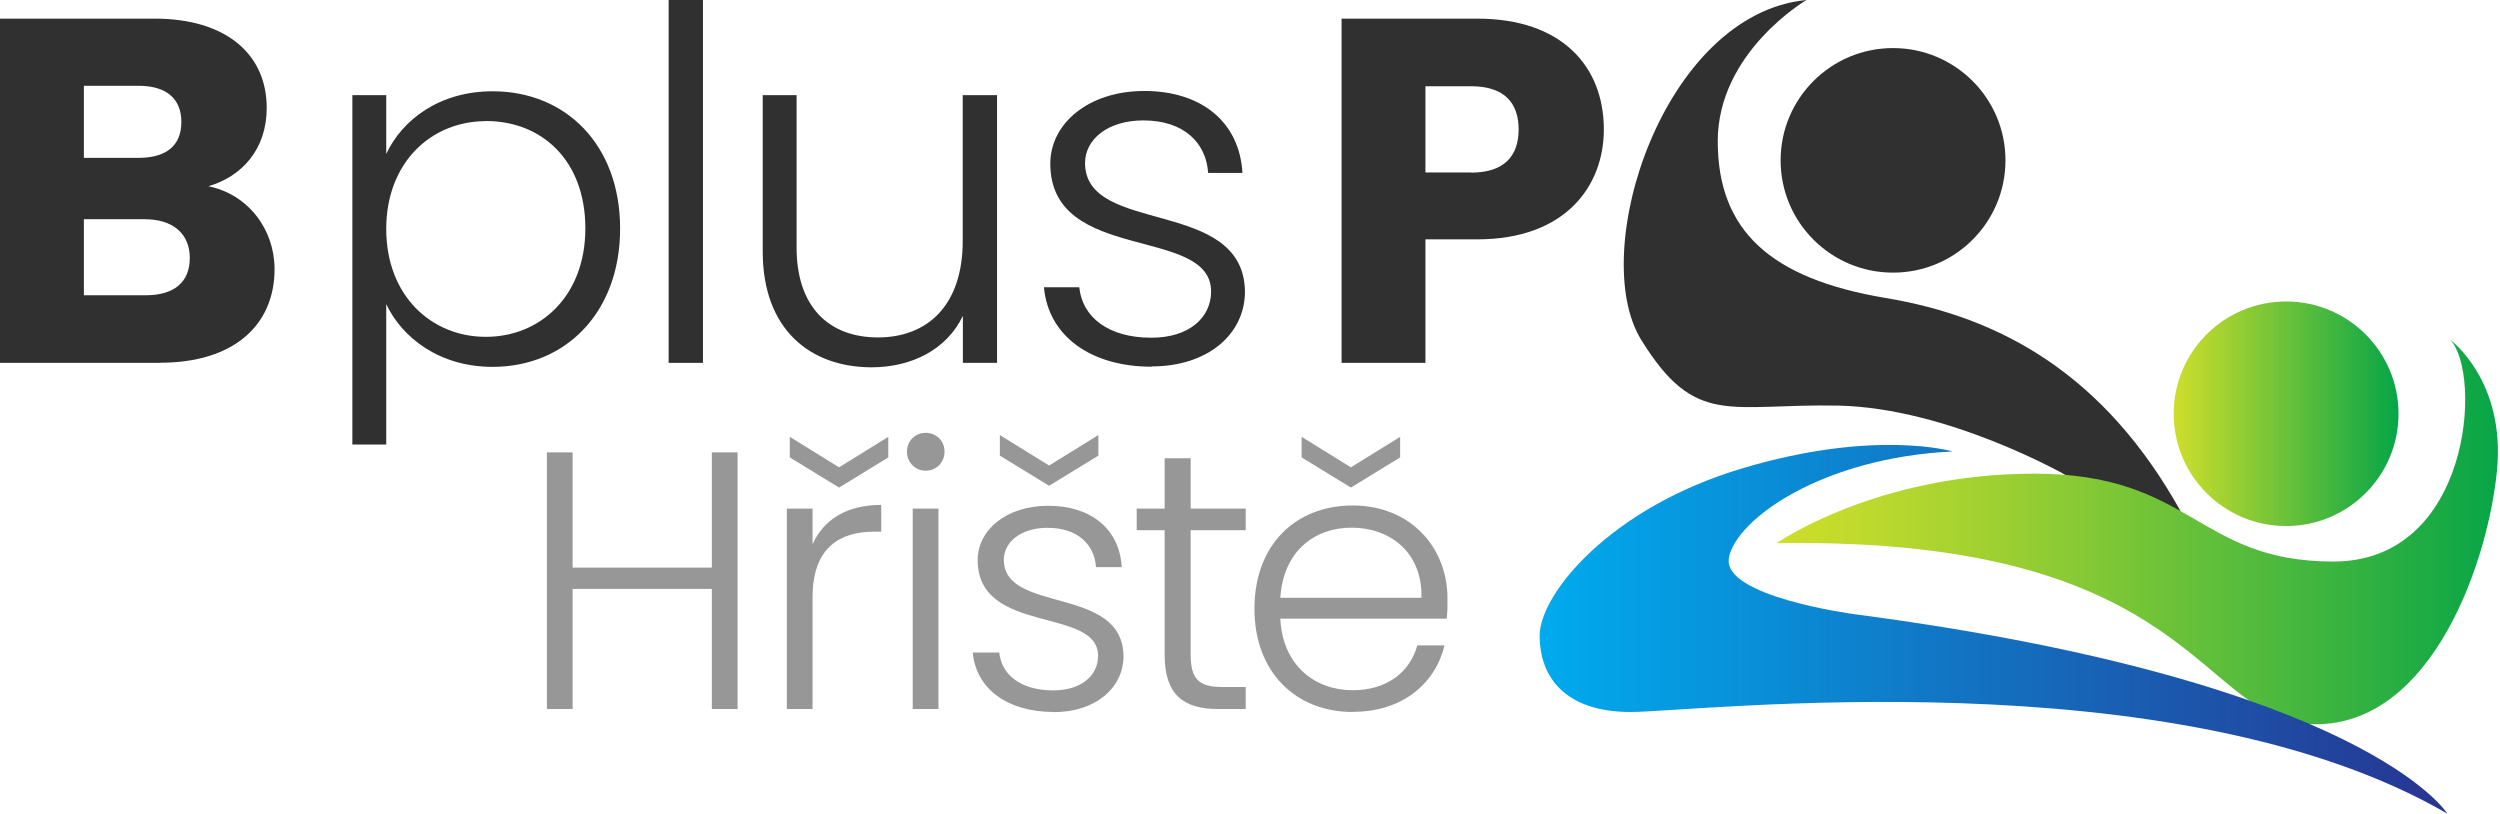 <svg width="169" height="55" viewBox="0 0 169 55" fill="none" xmlns="http://www.w3.org/2000/svg">
<g clip-path="url(#clip0_42_23)">
<path d="M127.97 18.43C132.17 18.43 135.57 15.03 135.57 10.84C135.57 6.65 132.17 3.25 127.97 3.25C123.77 3.25 120.37 6.65 120.37 10.84C120.37 15.03 123.77 18.43 127.97 18.43Z" fill="#303030"/>
<path d="M122.12 0C122.12 0 116.12 3.51 116.12 9.55C116.12 15.59 119.69 18.84 127.45 20.14C135.21 21.43 142.24 25.27 147.41 34.56L139.61 32.1C139.61 32.1 131.69 27.58 124.29 27.42C116.89 27.27 114.62 28.92 110.95 22.98C107.28 17.04 112.45 0.93 122.12 0Z" fill="#303030"/>
<path d="M154.54 35.56C158.74 35.56 162.14 32.16 162.14 27.97C162.14 23.78 158.74 20.38 154.54 20.38C150.34 20.38 146.94 23.78 146.94 27.97C146.94 32.16 150.34 35.56 154.54 35.56Z" fill="url(#paint0_linear_42_23)"/>
<path d="M156.54 48.96C164.5 48.96 168.23 37.81 168.8 31.76C169.37 25.72 165.65 22.98 165.65 22.98C167.82 25.36 166.99 37.96 157.74 37.96C148.49 37.96 148.23 32.02 137.52 32.02C126.81 32.02 120.09 36.72 120.09 36.72C148.74 36.25 148.59 48.96 156.55 48.96H156.54Z" fill="url(#paint1_linear_42_23)"/>
<path d="M116.88 37.7C116.36 40.33 125.36 41.52 125.36 41.52C159.91 46.06 165.44 55 165.44 55C146.93 44.26 114.68 48.13 110.23 48.13C105.78 48.13 104.08 45.75 104.08 42.97C104.08 40.19 108.79 34.34 117.78 31.66C126.78 28.97 132 30.52 132 30.52C123.23 30.93 117.39 35.06 116.87 37.7H116.88Z" fill="url(#paint2_linear_42_23)"/>
<path d="M10.84 24.53H0V1.26H10.47C15.21 1.26 18.03 3.61 18.03 7.29C18.03 10.11 16.34 11.93 14.09 12.59C16.81 13.15 18.56 15.54 18.56 18.19C18.56 22.03 15.74 24.52 10.84 24.52V24.53ZM9.38 5.8H5.67V10.67H9.38C11.24 10.67 12.26 9.84 12.26 8.25C12.26 6.66 11.23 5.8 9.38 5.8ZM9.78 14.82H5.67V19.96H9.85C11.74 19.96 12.83 19.1 12.83 17.44C12.83 15.78 11.67 14.82 9.78 14.82Z" fill="#303030"/>
<path d="M33.3 6.17C38.24 6.17 41.92 9.78 41.92 15.45C41.92 21.12 38.24 24.8 33.3 24.8C29.69 24.8 27.17 22.81 26.11 20.56V30.05H23.82V6.43H26.11V10.41C27.17 8.12 29.69 6.17 33.3 6.17ZM32.84 8.19C29.16 8.19 26.11 10.97 26.11 15.48C26.11 19.99 29.16 22.77 32.84 22.77C36.52 22.77 39.57 20.02 39.57 15.44C39.57 10.86 36.65 8.18 32.84 8.18V8.19Z" fill="#303030"/>
<path d="M45.2 0H47.52V24.53H45.2V0Z" fill="#303030"/>
<path d="M67.41 24.53H65.09V21.35C64 23.64 61.61 24.83 58.92 24.83C54.81 24.83 51.56 22.31 51.56 17.01V6.43H53.85V16.74C53.85 20.75 56.04 22.81 59.35 22.81C62.66 22.81 65.08 20.69 65.08 16.28V6.43H67.4V24.53H67.41Z" fill="#303030"/>
<path d="M77.86 24.79C73.75 24.79 70.87 22.73 70.57 19.42H72.96C73.16 21.41 74.88 22.83 77.83 22.83C80.42 22.83 81.87 21.44 81.87 19.71C81.87 15.23 71 17.85 71 11.06C71 8.38 73.55 6.15 77.36 6.15C81.17 6.15 83.79 8.21 83.99 11.69H81.67C81.54 9.67 80.05 8.14 77.29 8.14C74.87 8.14 73.35 9.43 73.35 11.02C73.35 15.93 84.06 13.31 84.16 19.7C84.16 22.62 81.61 24.77 77.86 24.77V24.79Z" fill="#303030"/>
<path d="M99.87 16.18H96.36V24.53H90.69V1.26H99.87C105.57 1.26 108.42 4.48 108.42 8.75C108.42 12.6 105.8 16.18 99.87 16.18ZM99.44 11.67C101.69 11.67 102.66 10.54 102.66 8.75C102.66 6.96 101.7 5.83 99.44 5.83H96.36V11.66H99.44V11.67Z" fill="#303030"/>
<g opacity="0.5">
<path d="M48.12 39.81H38.71V47.93H36.97V30.58H38.71V38.37H48.12V30.58H49.86V47.93H48.12V39.81Z" fill="#303030"/>
<path d="M54.93 47.93H53.19V34.38H54.93V36.79C55.67 35.13 57.24 34.13 59.57 34.13V35.94H59.1C56.84 35.94 54.93 36.96 54.93 40.36V47.93ZM60.05 29.53V30.92L56.72 32.96L53.39 30.92V29.53L56.72 31.59L60.05 29.53Z" fill="#303030"/>
<path d="M61.31 30.53C61.31 29.79 61.88 29.26 62.58 29.26C63.28 29.26 63.85 29.78 63.85 30.53C63.85 31.28 63.28 31.82 62.58 31.82C61.88 31.82 61.31 31.27 61.31 30.53ZM61.7 34.38H63.44V47.93H61.7V34.38Z" fill="#303030"/>
<path d="M71.22 48.13C68.14 48.13 65.98 46.59 65.76 44.11H67.55C67.7 45.6 68.99 46.67 71.2 46.67C73.14 46.67 74.23 45.63 74.23 44.34C74.23 40.99 66.09 42.95 66.09 37.86C66.09 35.85 68 34.19 70.86 34.19C73.72 34.19 75.68 35.73 75.83 38.34H74.09C73.99 36.83 72.87 35.68 70.81 35.68C69 35.68 67.86 36.65 67.86 37.84C67.86 41.51 75.88 39.55 75.95 44.34C75.95 46.52 74.04 48.14 71.23 48.14L71.22 48.13ZM74.25 29.41V30.8L70.92 32.84L67.59 30.8V29.41L70.92 31.47L74.25 29.41Z" fill="#303030"/>
<path d="M78.73 35.84H76.84V34.38H78.73V30.98H80.49V34.38H84.21V35.84H80.49V44.26C80.49 45.92 81.06 46.44 82.62 46.44H84.21V47.93H82.35C79.99 47.93 78.73 46.96 78.73 44.26V35.84Z" fill="#303030"/>
<path d="M91.45 48.13C87.6 48.13 84.8 45.45 84.8 41.15C84.8 36.85 87.56 34.17 91.45 34.17C95.34 34.17 97.85 37 97.85 40.45C97.85 41 97.85 41.34 97.8 41.82H86.55C86.7 45 88.91 46.66 91.44 46.66C93.75 46.66 95.31 45.44 95.81 43.63H97.65C97.03 46.19 94.84 48.12 91.44 48.12L91.45 48.13ZM86.56 40.41H96.09C96.16 37.26 93.88 35.67 91.37 35.67C88.86 35.67 86.75 37.26 86.55 40.41H86.56ZM94.65 29.53V30.92L91.32 32.96L87.99 30.92V29.53L91.32 31.59L94.65 29.53Z" fill="#303030"/>
</g>
</g>
<defs>
<linearGradient id="paint0_linear_42_23" x1="146.93" y1="27.96" x2="162.14" y2="27.96" gradientUnits="userSpaceOnUse">
<stop stop-color="#CFDE2B"/>
<stop offset="1" stop-color="#06A548"/>
</linearGradient>
<linearGradient id="paint1_linear_42_23" x1="120.08" y1="35.97" x2="168.86" y2="35.97" gradientUnits="userSpaceOnUse">
<stop stop-color="#CFDE2B"/>
<stop offset="0.11" stop-color="#C0DA2D"/>
<stop offset="0.32" stop-color="#9BCF32"/>
<stop offset="0.61" stop-color="#5FBE3B"/>
<stop offset="0.97" stop-color="#0EA746"/>
<stop offset="1" stop-color="#06A548"/>
</linearGradient>
<linearGradient id="paint2_linear_42_23" x1="104.07" y1="42.54" x2="165.44" y2="42.54" gradientUnits="userSpaceOnUse">
<stop stop-color="#00ABEE"/>
<stop offset="1" stop-color="#273491"/>
</linearGradient>
<clipPath id="clip0_42_23">
<rect width="168.86" height="55" fill="white"/>
</clipPath>
</defs>
</svg>
